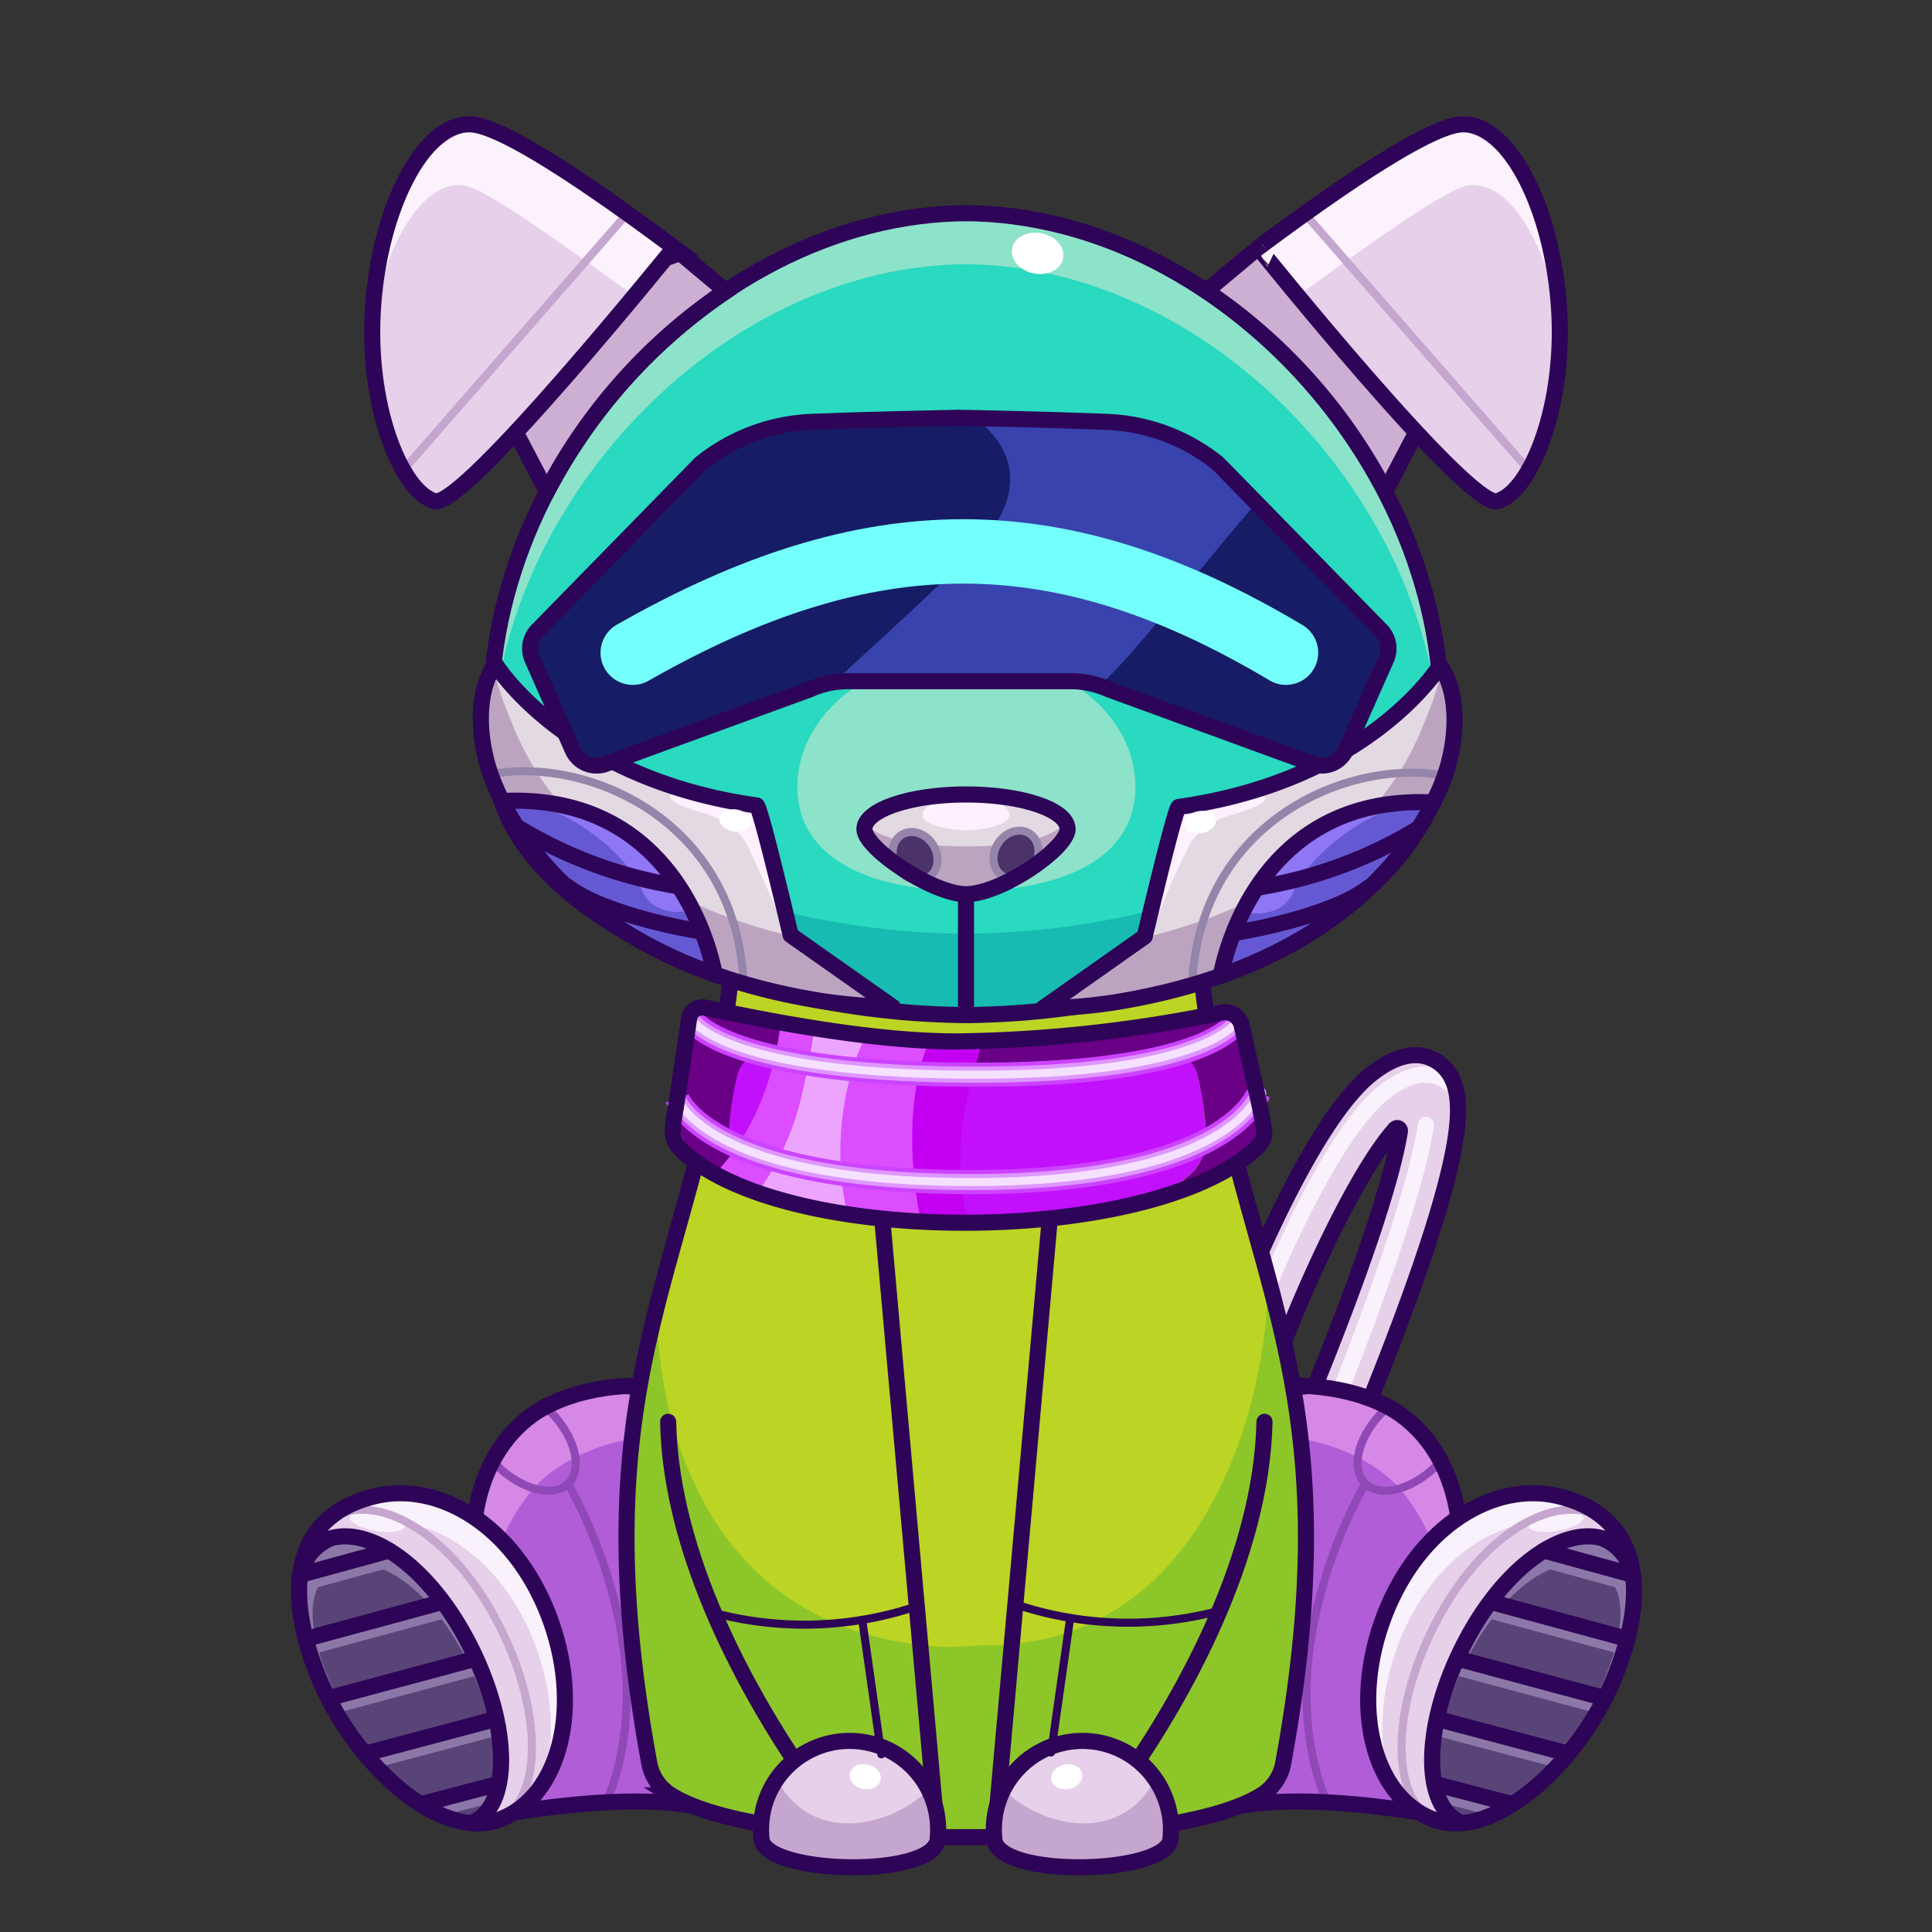 <svg xmlns="http://www.w3.org/2000/svg" viewBox="0 0 240 240">
  <rect x="0" y="0" width="240" height="240" fill="#333333" stroke="none"/>
  <svg id="tale" xmlns="http://www.w3.org/2000/svg" viewBox="0 0 240 240"><defs><style>.prefix__W8-BXkVe3_cls-1{fill:#e6d0ea;}.prefix__W8-BXkVe3_cls-2,.prefix__W8-BXkVe3_cls-3{fill:none;stroke-linecap:round;stroke-linejoin:round;stroke-width:2px;}.prefix__W8-BXkVe3_cls-2{stroke:#f9f2fc;}.prefix__W8-BXkVe3_cls-3{stroke:#2d0457;}</style></defs><g id="_04" data-name="04"><path class="prefix__W8-BXkVe3_cls-1" d="M160.35,191.86a3.56,3.56,0,0,1-1.38-.29,3.5,3.5,0,0,1-1.83-4.6c12.47-28.83,15.92-41.2,16.76-46.43a.34.34,0,0,0-.59-.29c-4.63,5.19-10.75,18.52-13.86,26.61a3.6,3.6,0,0,1-3.94,2.35,3.5,3.5,0,0,1-2.66-4.69c1-2.55,9.75-25.09,17.6-31.17,4.13-3.2,6.85-2.44,8.4-1.24,3,2.31,3,7.14.14,17.21-2.65,9.28-7.84,22.88-15.42,40.42A3.5,3.5,0,0,1,160.35,191.86Z"/><path class="prefix__W8-BXkVe3_cls-2" d="M155.47,164.88c.92-2.39,9.16-23.55,16.52-29.25,3.88-3,6.43-2.29,7.88-1.16"/><path class="prefix__W8-BXkVe3_cls-3" d="M160.35,191.86a3.56,3.56,0,0,1-1.38-.29,3.5,3.5,0,0,1-1.83-4.6c12.47-28.83,15.92-41.2,16.76-46.43a.34.34,0,0,0-.59-.29c-4.63,5.19-10.75,18.52-13.86,26.61a3.6,3.6,0,0,1-3.94,2.35,3.5,3.5,0,0,1-2.66-4.69c1-2.55,9.75-25.09,17.6-31.17,4.13-3.2,6.85-2.44,8.4-1.24,3,2.31,3,7.14.14,17.21-2.65,9.28-7.84,22.88-15.42,40.42A3.5,3.5,0,0,1,160.35,191.86Z"/><path class="prefix__W8-BXkVe3_cls-2" d="M161,186.38c12.07-29,15.36-41.41,16.13-46.65"/></g></svg>
<svg id="ears" xmlns="http://www.w3.org/2000/svg" viewBox="0 0 240 240"><defs><style>.prefix_vHpbzkduE5_cls-1{fill:#ccafd3;}.prefix_vHpbzkduE5_cls-2{fill:#e6d0ea;}.prefix_vHpbzkduE5_cls-3{fill:#fcf2fd;}.prefix_vHpbzkduE5_cls-4,.prefix_vHpbzkduE5_cls-5{fill:none;}.prefix_vHpbzkduE5_cls-4{stroke:#2d0457;stroke-miterlimit:10;stroke-width:2px;}.prefix_vHpbzkduE5_cls-5{stroke:#c5a6ce;stroke-linecap:round;stroke-linejoin:round;}</style></defs><g id="_01" data-name="01"><path class="prefix_vHpbzkduE5_cls-1" d="M90.07,36.26l-5.88-5.09L64,53.53l3.59,6.84C72.6,50.44,81.49,43.26,90.07,36.26Z"/><path class="prefix_vHpbzkduE5_cls-2" d="M54,62.26c-4.15-1.15-8.64-12-7.62-24.68S53.11,14.57,59,15.5c2.82.44,9.66,4,24.75,15.26C83.72,30.76,57.57,63.24,54,62.26Z"/><path class="prefix_vHpbzkduE5_cls-3" d="M57.67,23.05c2.41.38,9.59,5.35,21.12,13.72a52.63,52.63,0,0,1,5.4-5.6C69.86,20.45,63.58,16.49,60.9,16.06c-5.57-.88-13.62,7.34-14.59,19.38a43.17,43.17,0,0,0-.11,4.8C47.87,30,52.7,22.26,57.67,23.05Z"/><line class="prefix_vHpbzkduE5_cls-4" x1="89.98" y1="36.02" x2="84.19" y2="31.17"/><line class="prefix_vHpbzkduE5_cls-4" x1="67.57" y1="60.39" x2="63.97" y2="53.53"/><line class="prefix_vHpbzkduE5_cls-5" x1="50.12" y1="58.38" x2="77.93" y2="26.52"/><path class="prefix_vHpbzkduE5_cls-4" d="M54,62.26c-4.15-1.15-8.64-12-7.62-24.68S53.11,14.57,59,15.5c2.82.44,9.66,4,24.75,15.26C83.72,30.76,57.57,63.24,54,62.26Z"/><path class="prefix_vHpbzkduE5_cls-4" d="M90.84,35.69a67.9,67.9,0,0,0-23.2,25.82"/><path class="prefix_vHpbzkduE5_cls-1" d="M149.93,36.26l5.88-5.09L176,53.53l-3.59,6.84C167.4,50.44,158.51,43.26,149.93,36.26Z"/><path class="prefix_vHpbzkduE5_cls-2" d="M186,62.26c4.15-1.15,8.64-12,7.62-24.68s-6.69-23-12.55-22.08c-2.82.44-9.66,4-24.75,15.26C156.28,30.76,182.43,63.24,186,62.26Z"/><path class="prefix_vHpbzkduE5_cls-3" d="M182.33,23.05c-2.41.38-9.59,5.35-21.12,13.72a52.63,52.63,0,0,0-5.4-5.6c14.33-10.72,20.61-14.68,23.29-15.11,5.57-.88,13.62,7.34,14.59,19.38a43.17,43.17,0,0,1,.11,4.8C192.13,30,187.3,22.26,182.33,23.05Z"/><line class="prefix_vHpbzkduE5_cls-4" x1="150.02" y1="36.02" x2="155.81" y2="31.17"/><line class="prefix_vHpbzkduE5_cls-4" x1="172.43" y1="60.39" x2="176.03" y2="53.53"/><line class="prefix_vHpbzkduE5_cls-5" x1="189.88" y1="58.38" x2="162.07" y2="26.52"/><path class="prefix_vHpbzkduE5_cls-4" d="M186,62.26c4.15-1.15,8.64-12,7.62-24.68s-6.69-23-12.55-22.08c-2.82.44-9.66,4-24.75,15.26C156.28,30.76,182.43,63.24,186,62.26Z"/><path class="prefix_vHpbzkduE5_cls-4" d="M149.16,35.69a67.9,67.9,0,0,1,23.2,25.82"/></g></svg>
<svg id="legs" xmlns="http://www.w3.org/2000/svg" viewBox="0 0 240 240"><defs><style>.prefix_j16Euw0-Hw_cls-1{fill:#d588e5;}.prefix_j16Euw0-Hw_cls-2{fill:#b15dd8;}.prefix_j16Euw0-Hw_prefix_j16Euw0-Hw_cls-11,.prefix_j16Euw0-Hw_cls-3,.prefix_j16Euw0-Hw_cls-4,.prefix_j16Euw0-Hw_cls-5,.prefix_j16Euw0-Hw_cls-9{fill:none;}.prefix_j16Euw0-Hw_cls-3{stroke:#8f48b5;}.prefix_j16Euw0-Hw_prefix_j16Euw0-Hw_cls-11,.prefix_j16Euw0-Hw_cls-3,.prefix_j16Euw0-Hw_cls-4,.prefix_j16Euw0-Hw_cls-9{stroke-linecap:round;stroke-linejoin:round;}.prefix_j16Euw0-Hw_cls-4,.prefix_j16Euw0-Hw_cls-5{stroke:#2d0457;}.prefix_j16Euw0-Hw_cls-4,.prefix_j16Euw0-Hw_cls-5,.prefix_j16Euw0-Hw_cls-9{stroke-width:2px;}.prefix_j16Euw0-Hw_cls-5{stroke-miterlimit:10;}.prefix_j16Euw0-Hw_cls-6{fill:#e6d0ea;}.prefix_j16Euw0-Hw_cls-7{fill:#8c78a8;}.prefix_j16Euw0-Hw_cls-8{fill:#594477;}.prefix_j16Euw0-Hw_cls-9{stroke:#8c78a8;}.prefix_j16Euw0-Hw_prefix_j16Euw0-Hw_cls-10{fill:#f9f2fc;}.prefix_j16Euw0-Hw_prefix_j16Euw0-Hw_cls-11{stroke:#c5a6ce;}</style></defs><g id="_03" data-name="03"><path class="prefix_j16Euw0-Hw_cls-1" d="M148.21,220s9-1.53,30.11,2.18l3.77-21.69c1-13.07-4.27-24.39-13.74-27.36-1.48-.46-12.82.64-14.34.62"/><path class="prefix_j16Euw0-Hw_cls-2" d="M174.21,185.28c6.52,8.25,5.56,16.11,4.56,24.5-.49,4,2.45,6,5.61,6l-5.24,9.52c-21.13-3.71-29.15-.54-29.15-.54l5.8-45.93C162.79,177.45,171,181.28,174.21,185.28Z"/><path class="prefix_j16Euw0-Hw_cls-3" d="M172.49,175.19a1.45,1.45,0,0,0-.45-.07c-2.83,2.67-4.15,6.33-2.95,8.5,1.3,2.34,5,2,8.35-.65a12,12,0,0,0,1.27-1.19C177.28,178.57,175.17,176.2,172.49,175.19Z"/><path class="prefix_j16Euw0-Hw_cls-3" d="M169.61,184.29s-12.61,21-4.71,39.79"/><path class="prefix_j16Euw0-Hw_cls-4" d="M161.52,172.13c7.14.23,11.18,2.67,12.44,3.57,8.08,5.77,9.57,18.17,4.54,30.28"/><path class="prefix_j16Euw0-Hw_cls-5" d="M151.08,225.15s6.53-3.31,27.65.41"/><path class="prefix_j16Euw0-Hw_cls-6" d="M172,200.62c-4.28,11.09-1.6,22.45,6,25.38s18.57-7.26,22.85-18.35,2.29-19.55-7.36-21.81C185.57,184,176.29,189.53,172,200.62Z"/><path class="prefix_j16Euw0-Hw_cls-7" d="M182.22,204.41c-4.73,9.61-5,19.18-.52,21.36s13.39-6.92,18.12-16.54,4.91-16.74-1-18.28C194,189.7,187,194.79,182.22,204.41Z"/><path class="prefix_j16Euw0-Hw_cls-8" d="M182.05,206.47c-4.26,8.66-4.4,17.31-.32,19.32S194,219.62,198.21,211s4.37-15.11-1.05-16.54C192.71,193.25,186.31,197.81,182.05,206.47Z"/><line class="prefix_j16Euw0-Hw_cls-9" x1="178.73" y1="222.81" x2="186.2" y2="224.78"/><line class="prefix_j16Euw0-Hw_cls-9" x1="178.29" y1="214.55" x2="193.74" y2="218.66"/><line class="prefix_j16Euw0-Hw_cls-9" x1="180.73" y1="207.05" x2="198.24" y2="211.75"/><line class="prefix_j16Euw0-Hw_cls-9" x1="184.71" y1="199.96" x2="201.19" y2="204.42"/><line class="prefix_j16Euw0-Hw_cls-9" x1="191.13" y1="193.53" x2="201.91" y2="196.48"/><ellipse class="prefix_j16Euw0-Hw_prefix_j16Euw0-Hw_cls-10" cx="193.29" cy="189.05" rx="3.47" ry="1.13" transform="translate(-29.28 35.54) rotate(-9.77)"/><path class="prefix_j16Euw0-Hw_prefix_j16Euw0-Hw_cls-10" d="M189.46,189.2l1.45-.91,5.77-1,.32-.13a15.49,15.49,0,0,0-3.52-1.27c-7.91-1.86-17.19,3.69-21.47,14.78-3.1,8-2.53,16.18.88,21.19-1.75-4.9-1.6-11.36.86-17.74,3.16-8.2,9.06-13.38,15.12-14.76C189.07,189.26,189.27,189.24,189.46,189.2Z"/><path class="prefix_j16Euw0-Hw_prefix_j16Euw0-Hw_cls-11" d="M202,193.44a7.43,7.43,0,0,0-4.57-5.59c-5.78-1.68-14,3.67-19.32,14.22s-5.34,21.29,0,24"/><path class="prefix_j16Euw0-Hw_cls-4" d="M172,200.62c-4.28,11.09-1.6,22.45,6,25.38s18.57-7.26,22.85-18.35,2.29-19.55-7.36-21.81C185.57,184,176.29,189.53,172,200.62Z"/><path class="prefix_j16Euw0-Hw_cls-4" d="M202.9,196.08a6.27,6.27,0,0,0-3.88-5c-5-1.4-12.34,3.66-17.26,13.38s-5.16,19.5-.55,21.83"/><line class="prefix_j16Euw0-Hw_cls-4" x1="178.59" y1="221.69" x2="187.71" y2="224.08"/><line class="prefix_j16Euw0-Hw_cls-4" x1="178.73" y1="213.58" x2="194.43" y2="217.75"/><line class="prefix_j16Euw0-Hw_cls-4" x1="181.42" y1="206.14" x2="198.93" y2="210.84"/><line class="prefix_j16Euw0-Hw_cls-4" x1="185.4" y1="199.05" x2="201.88" y2="203.52"/><line class="prefix_j16Euw0-Hw_cls-4" x1="191.82" y1="192.62" x2="202.6" y2="195.57"/><path class="prefix_j16Euw0-Hw_cls-1" d="M91.93,220s-9-1.53-30.1,2.18l-3.77-21.69c-1-13.07,4.27-24.39,13.74-27.36,1.48-.46,12.82.64,14.34.62"/><path class="prefix_j16Euw0-Hw_cls-2" d="M65.94,185.28c-6.52,8.25-5.56,16.11-4.56,24.5.49,4-2.45,6-5.61,6L61,225.28c21.13-3.71,29.15-.54,29.15-.54l-5.8-45.93C77.36,177.45,69.11,181.28,65.94,185.28Z"/><path class="prefix_j16Euw0-Hw_cls-3" d="M67.66,175.19a1.45,1.45,0,0,1,.45-.07c2.83,2.67,4.15,6.33,3,8.5-1.3,2.34-5,2-8.35-.65a12,12,0,0,1-1.27-1.19C62.87,178.57,65,176.2,67.66,175.19Z"/><path class="prefix_j16Euw0-Hw_cls-3" d="M70.54,184.29s12.61,21,4.71,39.79"/><path class="prefix_j16Euw0-Hw_cls-4" d="M78.63,172.13c-7.14.23-11.18,2.67-12.44,3.57-8.08,5.77-9.57,18.17-4.54,30.28"/><path class="prefix_j16Euw0-Hw_cls-5" d="M89.07,225.15s-6.53-3.31-27.65.41"/><path class="prefix_j16Euw0-Hw_cls-6" d="M68.14,200.62c4.28,11.09,1.6,22.45-6,25.38s-18.57-7.26-22.85-18.35S37,188.1,46.67,185.84C54.58,184,63.86,189.53,68.14,200.62Z"/><path class="prefix_j16Euw0-Hw_cls-7" d="M57.93,204.41c4.73,9.61,5,19.18.52,21.36s-13.39-6.92-18.12-16.54-4.91-16.74,1-18.28C46.17,189.7,53.2,194.79,57.93,204.41Z"/><path class="prefix_j16Euw0-Hw_cls-8" d="M58.1,206.47c4.26,8.66,4.4,17.31.32,19.32S46.2,219.62,41.94,211,37.57,195.85,43,194.42C47.44,193.25,53.84,197.81,58.1,206.47Z"/><line class="prefix_j16Euw0-Hw_cls-9" x1="61.42" y1="222.81" x2="53.95" y2="224.78"/><line class="prefix_j16Euw0-Hw_cls-9" x1="61.86" y1="214.55" x2="46.41" y2="218.66"/><line class="prefix_j16Euw0-Hw_cls-9" x1="59.42" y1="207.05" x2="41.91" y2="211.75"/><line class="prefix_j16Euw0-Hw_cls-9" x1="55.44" y1="199.96" x2="38.96" y2="204.42"/><line class="prefix_j16Euw0-Hw_cls-9" x1="49.02" y1="193.53" x2="38.24" y2="196.48"/><ellipse class="prefix_j16Euw0-Hw_prefix_j16Euw0-Hw_cls-10" cx="46.86" cy="189.05" rx="1.13" ry="3.47" transform="translate(-147.4 203.15) rotate(-80.23)"/><path class="prefix_j16Euw0-Hw_prefix_j16Euw0-Hw_cls-10" d="M50.69,189.2l-1.45-.91-5.77-1-.32-.13a15.49,15.49,0,0,1,3.52-1.27c7.91-1.86,17.19,3.69,21.47,14.78,3.1,8,2.53,16.18-.88,21.19,1.75-4.9,1.6-11.36-.86-17.74-3.16-8.2-9.06-13.38-15.12-14.76C51.08,189.26,50.88,189.24,50.69,189.2Z"/><path class="prefix_j16Euw0-Hw_prefix_j16Euw0-Hw_cls-11" d="M38.19,193.44a7.43,7.43,0,0,1,4.57-5.59c5.78-1.68,14,3.67,19.32,14.22s5.34,21.29,0,24"/><path class="prefix_j16Euw0-Hw_cls-4" d="M68.14,200.62c4.28,11.09,1.6,22.45-6,25.38s-18.57-7.26-22.85-18.35S37,188.1,46.67,185.84C54.58,184,63.86,189.53,68.14,200.62Z"/><path class="prefix_j16Euw0-Hw_cls-4" d="M37.25,196.08a6.27,6.27,0,0,1,3.88-5c5-1.4,12.34,3.66,17.26,13.38s5.16,19.5.55,21.83"/><line class="prefix_j16Euw0-Hw_cls-4" x1="61.56" y1="221.69" x2="52.44" y2="224.08"/><line class="prefix_j16Euw0-Hw_cls-4" x1="61.42" y1="213.58" x2="45.72" y2="217.75"/><line class="prefix_j16Euw0-Hw_cls-4" x1="58.73" y1="206.14" x2="41.22" y2="210.84"/><line class="prefix_j16Euw0-Hw_cls-4" x1="54.75" y1="199.05" x2="38.27" y2="203.52"/><line class="prefix_j16Euw0-Hw_cls-4" x1="48.33" y1="192.62" x2="37.55" y2="195.57"/></g></svg>
<svg id="body" xmlns="http://www.w3.org/2000/svg" viewBox="0 0 240 240"><defs><style>.prefix_6mjbMQWb51_cls-1{fill:#bcd424;}.prefix_6mjbMQWb51_cls-2{fill:#8dc628;}.prefix_6mjbMQWb51_cls-3{fill:none;stroke:#2d0457;stroke-miterlimit:10;stroke-width:2px;}</style></defs><g id="_05" data-name="05"><path class="prefix_6mjbMQWb51_cls-1" d="M149.06,119.27c3.6,38.3,19.58,49.48,10.33,99.84a5.89,5.89,0,0,1-2.76,3.92c-4.46,2.78-15.45,5.19-34,5.19h-5.2c-18.58,0-29.57-2.41-34-5.19a5.89,5.89,0,0,1-2.76-3.92c-9.25-50.36,6.73-61.54,10.33-99.84"/><path class="prefix_6mjbMQWb51_cls-2" d="M157.38,158.17c.76,10-4.92,46.23-35.07,46.23l-5,.21c-32.77-1.85-36-33.62-35.63-42.86-3.73,14.68-6,30.41-1.06,57.36A5.89,5.89,0,0,0,83.37,223c4.46,2.78,15.45,5.19,34,5.19h5.2c18.58,0,29.57-2.41,34-5.19a5.89,5.89,0,0,0,2.76-3.92C164.74,190,161.64,173.93,157.38,158.17Z"/><path class="prefix_6mjbMQWb51_cls-3" d="M149.06,119.27c3.6,38.3,19.58,49.48,10.33,99.84a5.89,5.89,0,0,1-2.76,3.92c-4.46,2.78-15.45,5.19-34,5.19h-5.2c-18.58,0-29.57-2.41-34-5.19a5.89,5.89,0,0,1-2.76-3.92c-9.25-50.36,6.73-61.54,10.33-99.84"/></g></svg>
<svg id="hand" xmlns="http://www.w3.org/2000/svg" viewBox="0 0 240 240"><defs><style>.prefix_Wu6J7iBGtA_cls-1,.prefix_Wu6J7iBGtA_cls-4,.prefix_Wu6J7iBGtA_cls-6{fill:none;stroke:#2d0457;}.prefix_Wu6J7iBGtA_cls-1,.prefix_Wu6J7iBGtA_cls-6{stroke-linecap:round;stroke-linejoin:round;}.prefix_Wu6J7iBGtA_cls-1,.prefix_Wu6J7iBGtA_cls-4{stroke-width:2px;}.prefix_Wu6J7iBGtA_cls-2{fill:#e6d0ea;}.prefix_Wu6J7iBGtA_cls-3{fill:#c5a6ce;}.prefix_Wu6J7iBGtA_cls-4{stroke-miterlimit:10;}.prefix_Wu6J7iBGtA_cls-5{fill:#fff;}</style></defs><g id="_01" data-name="01"><path class="prefix_Wu6J7iBGtA_cls-1" d="M100.05,220.71C93,210.49,83.33,193.33,83,176.62"/><line class="prefix_Wu6J7iBGtA_cls-1" x1="109.25" y1="147.56" x2="116.49" y2="228.72"/><path class="prefix_Wu6J7iBGtA_cls-2" d="M116.49,228.31c0,5.12-21.9,4.61-21.9,0a11,11,0,1,1,21.9,0Z"/><path class="prefix_Wu6J7iBGtA_cls-3" d="M96.83,221.57a11.2,11.2,0,0,0-2.24,6.74c0,4.61,21.9,5.12,21.9,0a11.19,11.19,0,0,0-1.53-5.63C109.6,227.45,100.75,228.47,96.83,221.57Z"/><path class="prefix_Wu6J7iBGtA_cls-4" d="M116.49,228.31c0,5.12-21.9,4.61-21.9,0a11,11,0,1,1,21.9,0Z"/><ellipse class="prefix_Wu6J7iBGtA_cls-5" cx="107.48" cy="220.71" rx="1.54" ry="1.96" transform="translate(-130.43 281.24) rotate(-78.31)"/><path class="prefix_Wu6J7iBGtA_cls-1" d="M140,220.71c7.1-10.22,16.72-27.38,17.08-44.09"/><line class="prefix_Wu6J7iBGtA_cls-1" x1="130.75" y1="147.56" x2="123.51" y2="228.72"/><path class="prefix_Wu6J7iBGtA_cls-2" d="M123.51,228.31c0,5.12,21.9,4.61,21.9,0a11,11,0,1,0-21.9,0Z"/><path class="prefix_Wu6J7iBGtA_cls-3" d="M143.17,221.57a11.2,11.2,0,0,1,2.24,6.74c0,4.61-21.9,5.12-21.9,0a11.19,11.19,0,0,1,1.53-5.63C130.4,227.45,139.25,228.47,143.17,221.57Z"/><path class="prefix_Wu6J7iBGtA_cls-4" d="M123.51,228.31c0,5.12,21.9,4.61,21.9,0a11,11,0,1,0-21.9,0Z"/><ellipse class="prefix_Wu6J7iBGtA_cls-5" cx="132.52" cy="220.71" rx="1.96" ry="1.54" transform="translate(-41.98 31.44) rotate(-11.69)"/><line class="prefix_Wu6J7iBGtA_cls-6" x1="109.48" y1="217.93" x2="107.11" y2="201.23"/><path class="prefix_Wu6J7iBGtA_cls-6" d="M88.57,200.33a43.93,43.93,0,0,0,24.82-.63"/><line class="prefix_Wu6J7iBGtA_cls-6" x1="130.57" y1="217.7" x2="132.94" y2="201"/><path class="prefix_Wu6J7iBGtA_cls-6" d="M151.48,200.09a43.89,43.89,0,0,1-24.81-.63"/></g></svg>
<svg id="collar" xmlns="http://www.w3.org/2000/svg" viewBox="0 0 240 240"><defs><style>.prefix_fFvdJPavg-_cls-1{fill:#c210fc;}.prefix_fFvdJPavg-_cls-2{fill:#690085;}.prefix_fFvdJPavg-_cls-3{fill:#c300f2;}.prefix_fFvdJPavg-_cls-4{fill:#dc4dff;}.prefix_fFvdJPavg-_cls-5{fill:#eda4ff;}.prefix_fFvdJPavg-_cls-6,.prefix_fFvdJPavg-_cls-7,.prefix_fFvdJPavg-_cls-8,.prefix_fFvdJPavg-_cls-9{fill:none;}.prefix_fFvdJPavg-_cls-6{stroke:#cc43ff;stroke-width:3px;}.prefix_fFvdJPavg-_cls-7{stroke:#de97ff;}.prefix_fFvdJPavg-_cls-7,.prefix_fFvdJPavg-_cls-8{stroke-linecap:round;}.prefix_fFvdJPavg-_cls-7,.prefix_fFvdJPavg-_cls-9{stroke-width:2px;}.prefix_fFvdJPavg-_cls-8{stroke:#f5e1ff;}.prefix_fFvdJPavg-_cls-9{stroke:#2d0457;stroke-miterlimit:10;}</style></defs><g id="Layer_41" data-name="Layer 41"><g id="_1" data-name="1"><path class="prefix_fFvdJPavg-_cls-1" d="M156.53,137.41a4.37,4.37,0,0,1-.38,5c-4.34,5.28-18.78,9.16-35.92,9.16-16.57,0-30.61-3.63-35.44-8.64a4.83,4.83,0,0,1-.82-5.73l1.93-12.47c.29,0,.57.12.87.18-.49.17-.76.41-.57.65l-1.26,12a4.67,4.67,0,0,0,1.45,5.81,20.52,20.52,0,0,0,6.06,3.14c.36.05.71.11,1.07.15a6.21,6.21,0,0,1-3.07-5.75,41.79,41.79,0,0,1,1-7.05c.75-3.66,3.54-2.53,5.49-2a78.31,78.31,0,0,0,23,2.44h.4a78.28,78.28,0,0,0,23-2.44c2-.51,4.74-1.64,5.49,2a40.63,40.63,0,0,1,1,7.05,6.16,6.16,0,0,1-3.07,5.75c.36,0,.72-.1,1.08-.15a20.52,20.52,0,0,0,6.06-3.14c1.92-1.56,3.19-3,2.25-5l-1.48-9.16Z"/><path class="prefix_fFvdJPavg-_cls-2" d="M156.16,138.39c.94,2-.33,3.43-2.25,5a20.52,20.52,0,0,1-6.06,3.14l-1.08.15a6.17,6.17,0,0,0,3.07-5.75,40.63,40.63,0,0,0-1-7c-.75-3.66-3.54-2.53-5.49-2a78.28,78.28,0,0,1-23,2.44H120a78.44,78.44,0,0,1-23-2.44c-2-.51-4.74-1.64-5.49,2a41.79,41.79,0,0,0-1,7,6.2,6.2,0,0,0,3.07,5.75c-.36,0-.71-.1-1.07-.15a20.52,20.52,0,0,1-6.06-3.14,4.68,4.68,0,0,1-1.45-5.81l1.26-12c-.19-.24.08-.49.57-.65,2.31.5,5,1.06,8.06,1.63a11,11,0,0,0,2,.51c0,.06-.08.19-.16.38A134.48,134.48,0,0,0,112.06,129c2.33.19,4.61.3,6.81.3s4.61-.08,7-.21H126a138,138,0,0,0,17.63-1.64,1.23,1.23,0,0,0-.09-.22c4-.61,7.53-1.3,10.3-2l.89,4Z"/><path class="prefix_fFvdJPavg-_cls-3" d="M122.33,128.68A64.39,64.39,0,0,0,119.49,140c-.27,4.13-.38,7.76.79,11.38a7.52,7.52,0,0,0-1.58-.33,19.19,19.19,0,0,0-4.36.45c-1.4-6.92-1.69-15.78,1.19-22.3.5,0,1,0,1.51,0C118.77,129.15,120.58,128.82,122.33,128.68Z"/><path class="prefix_fFvdJPavg-_cls-4" d="M114.34,151.45c-.44.08-.89.14-1.36.19a30.79,30.79,0,0,1-7.57-.4c-1.87-7.05-1.13-16.2,2.28-22.73l1.48.15c2.13.21,4.21.43,6.36.49C112.65,135.67,112.94,144.53,114.34,151.45Z"/><path class="prefix_fFvdJPavg-_cls-5" d="M105.41,151.24c-.56-.08-1.1-.18-1.63-.28-3.52-.66-6.43-2-9.73-2.78a32.93,32.93,0,0,0,5.2-10.86,77.41,77.41,0,0,0,1.88-9.81,1.38,1.38,0,0,1,.2,0c2.18.42,4.2.73,6.36,1C104.28,135,103.54,144.19,105.41,151.24Z"/><path class="prefix_fFvdJPavg-_cls-4" d="M101.13,127.51a77.41,77.41,0,0,1-1.88,9.81,32.93,32.93,0,0,1-5.2,10.86l-.72-.18a18.28,18.28,0,0,1-4.71-2c5-5.09,7.59-12.07,8.4-19.25a3.41,3.41,0,0,0,.48.22A23.34,23.34,0,0,0,101.13,127.51Z"/><path class="prefix_fFvdJPavg-_cls-6" d="M84.13,136.45s3.61,10.31,36.17,10.39,36-11,36-11"/><path class="prefix_fFvdJPavg-_cls-7" d="M84.13,136.45s3.61,10.31,36.17,10.39,36-11,36-11"/><path class="prefix_fFvdJPavg-_cls-8" d="M84.13,136.45s3.61,10.31,36.17,10.39c28.42.07,34.65-8.32,35.78-10.46"/><path class="prefix_fFvdJPavg-_cls-6" d="M85.83,126.5s3.33,6.78,34.09,7,33.8-6.74,33.8-6.74"/><path class="prefix_fFvdJPavg-_cls-7" d="M85.83,126.5s3.33,6.78,34.09,7,33.91-6.87,33.91-6.87"/><path class="prefix_fFvdJPavg-_cls-8" d="M85.83,126.5s3.33,6.78,34.09,7,34.08-7,34.08-7"/><path class="prefix_fFvdJPavg-_cls-9" d="M156.14,142.54c1.38-1.33.91-2,.38-5l-2.26-10.09a2.12,2.12,0,0,0-2.49-1.67,173.25,173.25,0,0,1-32.9,3.59c-10.53,0-23.25-2.51-31.28-4.2a1.67,1.67,0,0,0-2,1.45L84,137.29c-.52,3.06-.84,4.25.83,5.77C98.08,155.15,143.51,154.69,156.14,142.54Z"/></g></g></svg>
<svg id="head" xmlns="http://www.w3.org/2000/svg" viewBox="0 0 240 240"><defs><style>.prefix_z8eP9cO5h__cls-1{fill:#29d9c0;}.prefix_z8eP9cO5h__cls-2{fill:#8de2ca;}.prefix_z8eP9cO5h__cls-3{fill:#caf1ff;}.prefix_z8eP9cO5h__cls-4{fill:#fff;}.prefix_z8eP9cO5h__cls-5{fill:#88a4ea;}.prefix_z8eP9cO5h__cls-6{fill:#17bbb1;}.prefix_z8eP9cO5h__cls-7{fill:none;stroke:#2d0457;stroke-miterlimit:10;stroke-width:2px;}</style></defs><g id="_04" data-name="04"><path class="prefix_z8eP9cO5h__cls-1" d="M119.17,126.1c29.11,0,56.7-12.75,59.27-29.62,5.29-34.73-25.4-70-58.74-70h.6c-33.34,0-64,35.24-58.74,70,2.57,16.87,30.16,29.62,59.27,29.62"/><path class="prefix_z8eP9cO5h__cls-2" d="M120,32.82h0c29.66.19,57.12,28.2,58.92,58.85,1.94-33-27.24-64.95-58.92-65.15-31.68.2-60.86,32.15-58.92,65.15C62.88,61,90.34,33,120,32.82Z"/><path class="prefix_z8eP9cO5h__cls-3" d="M119.7,26.51h0Z"/><ellipse class="prefix_z8eP9cO5h__cls-4" cx="128.91" cy="31.47" rx="2.54" ry="3.23" transform="translate(71.96 151.33) rotate(-78.31)"/><path class="prefix_z8eP9cO5h__cls-5" d="M120.83,126.1h0Z"/><path class="prefix_z8eP9cO5h__cls-6" d="M178.44,86.36C175.89,103.06,148.8,115.73,120,116h0c-28.8-.24-55.89-12.91-58.44-29.61-.15-1-.26-2-.35-2.94a53.46,53.46,0,0,0,.35,13.06c2.55,16.71,29.64,29.37,58.44,29.61,28.8-.24,55.89-12.9,58.44-29.61a53.46,53.46,0,0,0,.35-13.06C178.7,84.4,178.59,85.38,178.44,86.36Z"/><path class="prefix_z8eP9cO5h__cls-7" d="M119.17,126.1c29.11,0,56.7-12.75,59.27-29.62,5.29-34.73-25.4-70-58.74-70h.6c-33.34,0-64,35.24-58.74,70,2.57,16.87,30.16,29.62,59.27,29.62"/><path class="prefix_z8eP9cO5h__cls-7" d="M90.93,35.69A68,68,0,0,0,67.72,61.51"/><path class="prefix_z8eP9cO5h__cls-2" d="M141.05,97.75c0,9.11-9.41,12.93-21,12.93s-21-3.82-21-12.93,9.41-16.5,21-16.5S141.05,88.64,141.05,97.75Z"/></g></svg>
<svg id="mask" xmlns="http://www.w3.org/2000/svg" viewBox="0 0 240 240"><defs><style>.prefix_Wvoqeob20q_cls-1{fill:#e3d9e2;}.prefix_Wvoqeob20q_cls-2{fill:#bca4c1;}.prefix_Wvoqeob20q_cls-3{fill:#4b3268;}.prefix_Wvoqeob20q_cls-4{fill:#fff0fe;}.prefix_Wvoqeob20q_cls-5,.prefix_Wvoqeob20q_cls-8{fill:none;}.prefix_Wvoqeob20q_cls-5{stroke:#9685aa;stroke-miterlimit:10;}.prefix_Wvoqeob20q_cls-6{fill:#6559d3;}.prefix_Wvoqeob20q_cls-7{fill:#8e76f4;}.prefix_Wvoqeob20q_cls-8{stroke:#2d0457;stroke-linecap:round;stroke-linejoin:round;stroke-width:2px;}.prefix_Wvoqeob20q_cls-9{fill:#fff;}</style></defs><g id="_04" data-name="04"><g id="_01" data-name="01"><path class="prefix_Wvoqeob20q_cls-1" d="M132.62,103c0,2.36-8.23,8.08-12.62,8.08-4.15,0-12.62-5.72-12.62-8.08S113,98.69,120,98.69,132.62,100.6,132.62,103Z"/><path class="prefix_Wvoqeob20q_cls-2" d="M120,105.14c-4.83,0-11.32-.64-12.5-3.09.82,2.55,8.58,9,12.5,9,4.16,0,11.58-6.35,12.38-8.9C130.11,104.68,124.83,105.14,120,105.14Z"/><ellipse class="prefix_Wvoqeob20q_cls-3" cx="113.67" cy="106.36" rx="2.64" ry="3.13" transform="translate(-39.36 77.83) rotate(-32.54)"/><ellipse class="prefix_Wvoqeob20q_cls-3" cx="126.3" cy="106.36" rx="3.13" ry="2.64" transform="translate(-25.09 172.29) rotate(-63.64)"/><path class="prefix_Wvoqeob20q_cls-4" d="M125.39,101.28c0,1.24-3.52,1.86-5.39,1.86s-5.39-.62-5.39-1.86S117,99,120,99,125.39,100,125.39,101.28Z"/><ellipse class="prefix_Wvoqeob20q_cls-5" cx="113.67" cy="106.36" rx="2.64" ry="3.13" transform="translate(-39.36 77.83) rotate(-32.54)"/><ellipse class="prefix_Wvoqeob20q_cls-5" cx="126.21" cy="106.18" rx="3.13" ry="2.64" transform="translate(-31.19 155.47) rotate(-57.46)"/><path class="prefix_Wvoqeob20q_cls-1" d="M61.53,82.84c-3.32,3.55-2,10-.23,14.31,4,9.85,15.17,23.14,40.89,27.22a68.13,68.13,0,0,0,8.71.72l-12.68-8.93s-3.76-16-4.22-16.1C70.22,96.72,61.53,82.84,61.53,82.84Z"/><path class="prefix_Wvoqeob20q_cls-4" d="M85.71,98a60.55,60.55,0,0,1,8,2.38l3.35,14.21c-2-5.1-4.34-9.78-4.34-9.78-1.65-3-5.52-3.86-5.52-3.86C79.37,98.67,85.71,98,85.71,98Z"/><path class="prefix_Wvoqeob20q_cls-2" d="M97.72,116.16C76.9,111,67.41,99.25,63.81,90.35c-.75-1.84-2.34-5.53-2.28-7.39a.11.11,0,0,1,0-.12c-3.32,3.55-2.46,10.11-.7,14.45,4,9.85,15.17,23.14,40.89,27.22a70,70,0,0,0,8.71.72L97.75,116.3Z"/><path class="prefix_Wvoqeob20q_cls-6" d="M62.55,99.5c18-.83,24.41,13.19,26.13,21a51.48,51.48,0,0,1-16.12-8.61A41.14,41.14,0,0,1,62.55,99.5Z"/><path class="prefix_Wvoqeob20q_cls-5" d="M61.45,96.1c11.5-1.95,29.73,5.62,30.9,25.61"/><path class="prefix_Wvoqeob20q_cls-7" d="M76.57,106.12a16,16,0,0,1,3.2,4.53,4.26,4.26,0,0,0,1.8,2A5.75,5.75,0,0,0,86,113c-3.35-6.61-9.83-13.39-21.66-13.49C69,100.08,73.74,103.25,76.57,106.12Z"/><path class="prefix_Wvoqeob20q_cls-8" d="M61.53,82.49c-2.7,3.87-2,10.32-.23,14.66,4,9.85,15.17,23.14,40.89,27.22a68.13,68.13,0,0,0,8.71.72l-12.68-8.93s-3.76-16-4.22-16.1C70.22,96.72,61.53,82.49,61.53,82.49Z"/><path class="prefix_Wvoqeob20q_cls-8" d="M62.55,99.5c18-.83,24.41,13.19,26.13,21"/><path class="prefix_Wvoqeob20q_cls-8" d="M64.19,102.69A54.91,54.91,0,0,0,84,110.05"/><path class="prefix_Wvoqeob20q_cls-8" d="M70.37,110.05c4.85,3.75,16.12,5.56,16.12,5.56"/><ellipse class="prefix_Wvoqeob20q_cls-9" cx="91.34" cy="101.94" rx="1.38" ry="1.98" transform="translate(-24.83 174.32) rotate(-80.07)"/><path class="prefix_Wvoqeob20q_cls-1" d="M178.89,83c3.32,3.56,2,10,.23,14.32-4,9.84-15.16,23.13-40.88,27.21a66.51,66.51,0,0,1-8.71.72l12.67-8.93s3.76-16,4.23-16.1C170.21,96.91,178.89,83,178.89,83Z"/><path class="prefix_Wvoqeob20q_cls-4" d="M154.72,98.22a60.91,60.91,0,0,0-8,2.38l-3.34,14.22c2-5.11,4.34-9.79,4.34-9.79,1.64-3,5.51-3.86,5.51-3.86C161.06,98.85,154.72,98.22,154.72,98.22Z"/><path class="prefix_Wvoqeob20q_cls-2" d="M142.71,116.34c20.81-5.18,30.3-16.9,33.91-25.81.75-1.84,2.34-5.52,2.27-7.39a.11.11,0,0,0,0-.12c3.32,3.56,2.46,10.11.7,14.45-4,9.85-15.16,23.14-40.88,27.22a68.44,68.44,0,0,1-8.71.72l12.67-8.93Z"/><path class="prefix_Wvoqeob20q_cls-6" d="M177.88,99.68c-18-.83-24.41,13.19-26.13,21A51.37,51.37,0,0,0,167.86,112,41.09,41.09,0,0,0,177.88,99.68Z"/><path class="prefix_Wvoqeob20q_cls-5" d="M179,96.28c-11.5-1.94-29.73,5.62-30.9,25.62"/><path class="prefix_Wvoqeob20q_cls-7" d="M163.86,106.31a15.58,15.58,0,0,0-3.21,4.53,4.23,4.23,0,0,1-1.8,2,5.72,5.72,0,0,1-4.41.35c3.35-6.61,9.82-13.39,21.66-13.49C171.46,100.26,166.69,103.43,163.86,106.31Z"/><path class="prefix_Wvoqeob20q_cls-8" d="M178.89,82.67c2.7,3.87,2,10.32.23,14.67-4,9.84-15.16,23.13-40.88,27.21a66.51,66.51,0,0,1-8.71.72l12.67-8.93s3.76-16,4.23-16.1C170.21,96.91,178.89,82.67,178.89,82.67Z"/><path class="prefix_Wvoqeob20q_cls-8" d="M177.88,99.68c-18-.83-24.41,13.19-26.13,21"/><path class="prefix_Wvoqeob20q_cls-8" d="M176.23,102.88a54.93,54.93,0,0,1-19.79,7.35"/><path class="prefix_Wvoqeob20q_cls-8" d="M170.05,110.23c-4.85,3.75-16.11,5.56-16.11,5.56"/><ellipse class="prefix_Wvoqeob20q_cls-9" cx="149.09" cy="102.12" rx="1.98" ry="1.38" transform="translate(-15.38 27.25) rotate(-9.93)"/><path class="prefix_Wvoqeob20q_cls-8" d="M132.62,103c0,2.36-8.23,8.08-12.62,8.08-4.15,0-12.62-5.72-12.62-8.08S113,98.69,120,98.69,132.62,100.6,132.62,103Z"/><line class="prefix_Wvoqeob20q_cls-8" x1="120" y1="125.75" x2="120" y2="111.77"/></g></g></svg>
<svg id="eyes" xmlns="http://www.w3.org/2000/svg" viewBox="0 0 240 240"><defs><style>.prefix_Ditr1HX1Id_cls-1{fill:#171c66;}.prefix_Ditr1HX1Id_cls-2{fill:#3843ad;}.prefix_Ditr1HX1Id_cls-3,.prefix_Ditr1HX1Id_cls-4{fill:none;stroke-linecap:round;stroke-linejoin:round;}.prefix_Ditr1HX1Id_cls-3{stroke:#2d0457;stroke-width:2px;}.prefix_Ditr1HX1Id_cls-4{stroke:#73fffb;stroke-width:8px;}</style></defs><g id="_06" data-name="06"><path class="prefix_Ditr1HX1Id_cls-1" d="M171.56,78.3,151.29,57.57a23.44,23.44,0,0,0-13.74-5.16c-5.16-.21-12-.38-18.38-.51-6.35.13-13.22.3-18.38.51a23.46,23.46,0,0,0-13.74,5.16L66.78,78.3a3.25,3.25,0,0,0-.64,3.6l5,11.27a3.25,3.25,0,0,0,4.09,1.73l25.41-9.28a11.53,11.53,0,0,1,4.7-1H133a11.52,11.52,0,0,1,4.69,1L163.1,94.9a3.26,3.26,0,0,0,4.09-1.73l5-11.27A3.25,3.25,0,0,0,171.56,78.3Z"/><path class="prefix_Ditr1HX1Id_cls-2" d="M156.08,62.47l-4.79-4.9a23.44,23.44,0,0,0-13.74-5.16C133,52.22,127,52.07,121.31,52a18,18,0,0,1,2.7,2.87c3.06,4.57.94,9.43-2.53,13-5.75,5.88-11.94,11.37-18,17a10.66,10.66,0,0,1,1.87-.17H133a11.82,11.82,0,0,1,2.71.33l1,0C141,81.31,148.93,70.62,156.08,62.47Z"/><path class="prefix_Ditr1HX1Id_cls-3" d="M171.56,78.3,151.29,57.57a23.44,23.44,0,0,0-13.74-5.16c-5.16-.21-12-.38-18.38-.51-6.35.13-13.22.3-18.38.51a23.46,23.46,0,0,0-13.74,5.16L66.78,78.3a3.25,3.25,0,0,0-.64,3.6l5,11.27a3.25,3.25,0,0,0,4.09,1.73l25.41-9.28a11.53,11.53,0,0,1,4.7-1H133a11.52,11.52,0,0,1,4.69,1L163.1,94.9a3.26,3.26,0,0,0,4.09-1.73l5-11.27A3.25,3.25,0,0,0,171.56,78.3Z"/><path class="prefix_Ditr1HX1Id_cls-4" d="M78.6,81.08c29.43-16.77,53-16.78,81.15,0"/></g></svg>
</svg>

